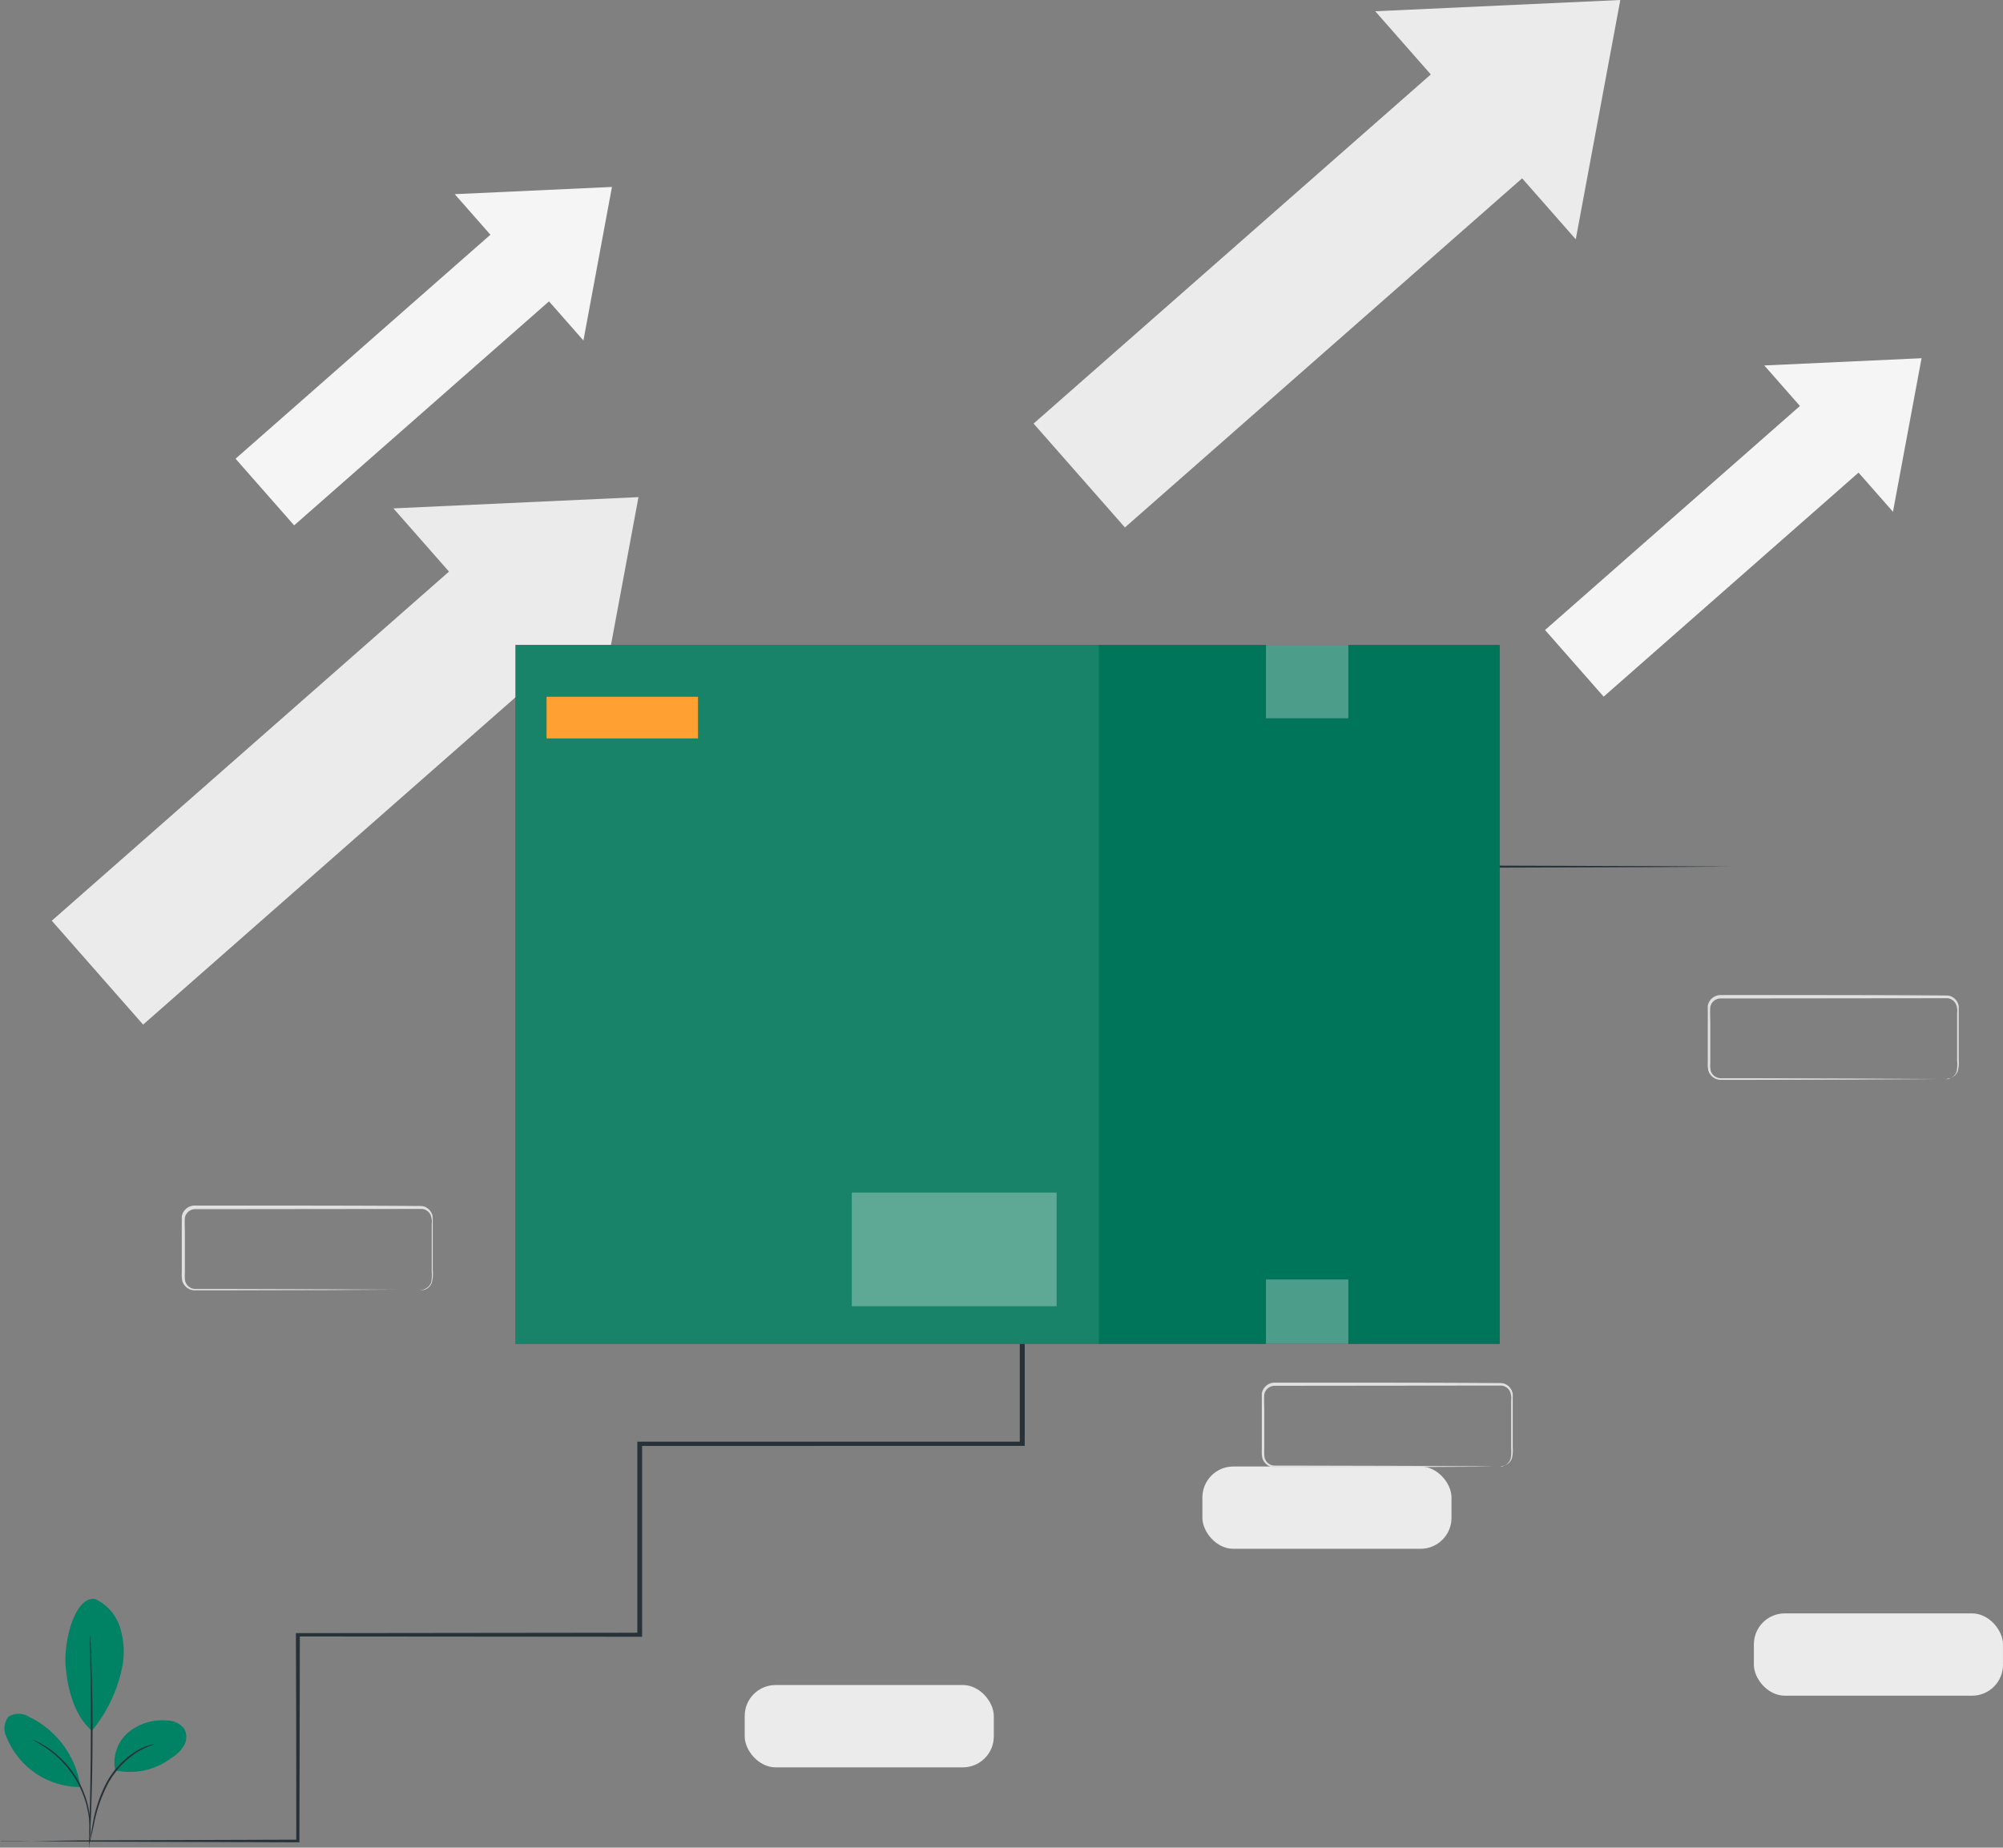 <svg xmlns="http://www.w3.org/2000/svg" xmlns:xlink="http://www.w3.org/1999/xlink" width="157.375" height="145.197" viewBox="0 0 157.375 145.197">
  <rect x="0" y="0" width="157.375" height="145.197" fill="#808080" stroke="none"/>
  <defs>
    <clipPath id="clip-path">
      <rect id="Rectangle_285" data-name="Rectangle 285" width="77.337" height="54.94" fill="none"/>
    </clipPath>
    <clipPath id="clip-path-2">
      <rect id="Rectangle_284" data-name="Rectangle 284" width="77.336" height="54.94" fill="none"/>
    </clipPath>
    <clipPath id="clip-path-4">
      <rect id="Rectangle_275" data-name="Rectangle 275" width="45.84" height="54.94" fill="none"/>
    </clipPath>
    <clipPath id="clip-path-5">
      <rect id="Rectangle_277" data-name="Rectangle 277" width="6.472" height="5.765" fill="none"/>
    </clipPath>
    <clipPath id="clip-path-6">
      <rect id="Rectangle_279" data-name="Rectangle 279" width="6.472" height="5.073" fill="none"/>
    </clipPath>
    <clipPath id="clip-path-7">
      <rect id="Rectangle_281" data-name="Rectangle 281" width="16.095" height="8.93" fill="none"/>
    </clipPath>
    <clipPath id="clip-path-8">
      <rect id="Rectangle_283" data-name="Rectangle 283" width="11.898" height="3.274" fill="none"/>
    </clipPath>
  </defs>
  <g id="Group_221" data-name="Group 221" transform="translate(0)">
    <g id="Group_200" data-name="Group 200" transform="translate(40.499 50.679)">
      <g id="Next_steps-pana_1_" data-name="Next steps-pana (1)" transform="translate(-40.499 -50.679)">
        <g id="freepik--background-complete--inject-12" transform="translate(4.069)">
          <path id="Path_171" data-name="Path 171" d="M126.08,207.984l19.256-.884-3.5,18.806Z" transform="translate(-99.239 -168.033)" fill="#ebebeb"/>
          <rect id="Rectangle_263" data-name="Rectangle 263" width="10.869" height="43.952" transform="translate(33.009 43.335) rotate(48.68)" fill="#ebebeb"/>
          <path id="Path_172" data-name="Path 172" d="M332.1,131.754l19.256-.884-3.5,18.806Z" transform="translate(-228.118 -130.87)" fill="#ebebeb"/>
          <rect id="Rectangle_264" data-name="Rectangle 264" width="10.869" height="43.952" transform="translate(110.149 4.267) rotate(48.68)" fill="#ebebeb"/>
          <path id="Path_173" data-name="Path 173" d="M138.72,143.728l12.352-.568-2.242,12.066Z" transform="translate(-107.06 -128.469)" fill="#f5f5f5"/>
          <rect id="Rectangle_265" data-name="Rectangle 265" width="6.973" height="28.199" transform="translate(35.617 17.43) rotate(48.68)" fill="#f5f5f5"/>
          <path id="Path_174" data-name="Path 174" d="M415.49,145.458l12.356-.568L425.6,156.956Z" transform="translate(-280.939 -116.739)" fill="#f5f5f5"/>
          <rect id="Rectangle_266" data-name="Rectangle 266" width="6.973" height="28.199" transform="translate(138.504 30.891) rotate(48.68)" fill="#f5f5f5"/>
          <rect id="Rectangle_267" data-name="Rectangle 267" width="19.572" height="6.469" rx="2.43" transform="translate(90.403 115.244)" fill="#ebebeb"/>
          <path id="Path_175" data-name="Path 175" d="M323.731,396.252a1.212,1.212,0,0,0,.477-.156.927.927,0,0,0,.381-.469,2.844,2.844,0,0,0,.046-.831v-3.782a1.3,1.3,0,0,0-.118-.736.862.862,0,0,0-.625-.416l-17.838.019a.831.831,0,0,0-.816.686c-.027.381,0,.85,0,1.266v3.122a2.827,2.827,0,0,0,.027.579.835.835,0,0,0,.789.618h2.318l8.006.019,5.413.031,1.468.019h0l-1.468.019-5.413.031-8.006.023H306.05a1.022,1.022,0,0,1-.968-.762,2.758,2.758,0,0,1-.038-.629v-4.418a1.026,1.026,0,0,1,1.01-.854c6.973,0,13.271,0,17.861.038a1,1,0,0,1,.717.488.984.984,0,0,1,.13.408v4.163a2.847,2.847,0,0,1-.065.85.93.93,0,0,1-.4.48.865.865,0,0,1-.381.122.48.48,0,0,1-.179.072Z" transform="translate(-209.974 -280.977)" fill="#e0e0e0"/>
          <rect id="Rectangle_269" data-name="Rectangle 269" width="19.572" height="6.469" rx="2.43" transform="translate(133.733 126.788)" fill="#ebebeb"/>
          <path id="Path_177" data-name="Path 177" d="M415.653,316.373a1.067,1.067,0,0,0,.477-.156.914.914,0,0,0,.381-.465,2.875,2.875,0,0,0,.042-.835c0-.64,0-1.422,0-2.325v-1.452a1.273,1.273,0,0,0-.122-.74.842.842,0,0,0-.621-.412l-17.838.019a.827.827,0,0,0-.816.686c-.027.381,0,.85,0,1.266v3.118a2.854,2.854,0,0,0,.027.583.835.835,0,0,0,.785.618h2.318l8.025.023,5.41.031h1.853a.514.514,0,0,1,.133,0h-.515l-1.472.019-5.41.034-8.025.019h-2.322a1.026,1.026,0,0,1-.968-.762,2.786,2.786,0,0,1-.034-.633V310.59a1.029,1.029,0,0,1,1.014-.85c6.973,0,13.271,0,17.857.038a.991.991,0,0,1,.721.488.965.965,0,0,1,.126.4v4.178a2.864,2.864,0,0,1-.069.854.908.908,0,0,1-.4.48.865.865,0,0,1-.381.122A.551.551,0,0,1,415.653,316.373Z" transform="translate(-266.85 -231.544)" fill="#e0e0e0"/>
          <path id="Path_178" data-name="Path 178" d="M101.193,359.782a1.041,1.041,0,0,0,.477-.156.888.888,0,0,0,.381-.465,3.015,3.015,0,0,0,.042-.835v-3.778a1.3,1.3,0,0,0-.122-.74.842.842,0,0,0-.621-.412l-17.838.019a.823.823,0,0,0-.816.686c-.027.381,0,.85,0,1.266v3.122a2.379,2.379,0,0,0,.027.579.827.827,0,0,0,.785.618h2.318l8.006.023,5.41.03h1.853a.468.468,0,0,1,.13,0,.548.548,0,0,1-.13,0H99.241l-5.41.034-8.006.019H83.455a1.022,1.022,0,0,1-.968-.762,2.761,2.761,0,0,1-.034-.629V353.98a1.033,1.033,0,0,1,1.014-.85c6.973,0,13.271,0,17.857.038a.984.984,0,0,1,.717.488.915.915,0,0,1,.13.408v4.159a2.863,2.863,0,0,1-.069.957.923.923,0,0,1-.381.48.881.881,0,0,1-.381.122A.59.59,0,0,1,101.193,359.782Z" transform="translate(-72.24 -258.392)" fill="#e0e0e0"/>
          <rect id="Rectangle_270" data-name="Rectangle 270" width="19.572" height="6.469" rx="2.43" transform="translate(54.442 132.418)" fill="#ebebeb"/>
        </g>
        <g id="freepik--Stairs--inject-12" transform="translate(0 68.002)">
          <path id="Path_180" data-name="Path 180" d="M45,359.7h1.594l4.609-.072L68.4,359.57l-.122.126c0-4.792,0-10.232-.031-16.206v-.152H68.4l26.861-.031-.187.183v-15.2h30.25l-.2.2V311.081h.194l30.269.023-.172.172c.019-10.781.031-20.289.046-28.138V283h.126l19.016.061,5.074.03,1.308.019h.332a.443.443,0,0,1,.114,0h-1.754l-5.074.034-19.016.061.13-.13c0,7.849.027,17.357.046,28.138v.172h-.175l-30.269.023.194-.194v17.411H95.257l.191-.191v15.188h-.183L68.4,343.6l.156-.156c0,5.974-.023,11.414-.031,16.206v.126H68.4l-17.193-.057L46.6,359.68H45.107A.291.291,0,0,1,45,359.7Z" transform="translate(-45 -283)" fill="#263238"/>
        </g>
        <g id="freepik--Plant--inject-12" transform="translate(0.357 125.65)">
          <path id="Path_181" data-name="Path 181" d="M60.836,434.234a3.656,3.656,0,0,1,1.906,2.146,6.4,6.4,0,0,1,.252,2.9,11.387,11.387,0,0,1-2.436,5.3c-1.59-1.384-1.952-3.812-2.062-5.04-.172-1.956.709-5.6,2.356-5.307" transform="translate(-53.695 -434.217)" fill="#008264"/>
          <path id="Path_182" data-name="Path 182" d="M68.641,463.176a3.118,3.118,0,0,1,1.006-2.962,4.14,4.14,0,0,1,3.05-.953,1.738,1.738,0,0,1,1.338.6,1.334,1.334,0,0,1,.023,1.35,2.756,2.756,0,0,1-1,.987,5.359,5.359,0,0,1-4.422.976" transform="translate(-59.948 -449.702)" fill="#008264"/>
          <path id="Path_183" data-name="Path 183" d="M63.4,472.02a1.906,1.906,0,0,1,.057-.381c.05-.271.114-.621.191-1.045a10.956,10.956,0,0,1,1.079-3.347,6.71,6.71,0,0,1,2.4-2.55,4.514,4.514,0,0,1,.98-.431,2.2,2.2,0,0,1,.282-.072.281.281,0,0,1,.1,0,7.274,7.274,0,0,0-1.311.6,6.923,6.923,0,0,0-2.329,2.535,11.677,11.677,0,0,0-1.106,3.267c-.1.438-.175.793-.236,1.037a2.128,2.128,0,0,1-.107.385Z" transform="translate(-56.743 -452.763)" fill="#263238"/>
          <path id="Path_184" data-name="Path 184" d="M63.429,441.69a.656.656,0,0,1,.023.168,3.467,3.467,0,0,0,.027.488c.023.423.05,1.033.072,1.788.05,1.525.088,3.6.076,5.905s-.065,4.4-.126,5.905c-.034.762-.061,1.365-.088,1.788,0,.2-.027.358-.034.484a.911.911,0,0,1-.019.172.606.606,0,0,1,0-.172v-.488c0-.438.023-1.045.042-1.788.038-1.525.08-3.595.088-5.9s0-4.392-.038-5.9c0-.743,0-1.35-.027-1.792v-.484A1.455,1.455,0,0,1,63.429,441.69Z" transform="translate(-56.714 -438.841)" fill="#263238"/>
          <path id="Path_185" data-name="Path 185" d="M51.882,463.486a7.289,7.289,0,0,0-3.98-5.337,1.536,1.536,0,0,0-1.658-.023,1.51,1.51,0,0,0-.126,1.651,6.222,6.222,0,0,0,5.718,3.869" transform="translate(-45.937 -448.865)" fill="#008264"/>
          <path id="Path_186" data-name="Path 186" d="M51.76,463.25a2.066,2.066,0,0,1,.339.149,3.887,3.887,0,0,1,.381.2c.141.091.313.175.484.3a6.545,6.545,0,0,1,.553.416,7.476,7.476,0,0,1,.591.538,8.007,8.007,0,0,1,1.121,1.441,7.922,7.922,0,0,1,.74,1.67,6.667,6.667,0,0,1,.187.762,6.334,6.334,0,0,1,.1.69c.027.21.019.4.027.572a2.957,2.957,0,0,1,0,.431,2.058,2.058,0,0,1-.038.381c-.034,0,.023-.526-.072-1.361a5.5,5.5,0,0,0-.111-.675,7.415,7.415,0,0,0-.194-.762,8.41,8.41,0,0,0-.736-1.639,8.578,8.578,0,0,0-1.094-1.422c-.194-.194-.381-.381-.572-.538s-.381-.3-.538-.423C52.232,463.5,51.748,463.277,51.76,463.25Z" transform="translate(-49.54 -452.182)" fill="#263238"/>
        </g>
      </g>
      <g id="Group_220" data-name="Group 220" clip-path="url(#clip-path)">
        <rect id="Rectangle_583" data-name="Rectangle 583" width="77.336" height="54.94" fill="#00755a"/>
        <g id="Group_380" data-name="Group 380">
          <g id="Group_218" data-name="Group 218" clip-path="url(#clip-path-2)">
            <g id="Group_202" data-name="Group 202" transform="translate(0 0)" opacity="0.3">
              <g id="Group_201" data-name="Group 201">
                <g id="Group_200-2" data-name="Group 200" clip-path="url(#clip-path)">
                  <rect id="Rectangle_272" data-name="Rectangle 272" width="77.336" height="54.94" transform="translate(0 0)" fill="#00755a"/>
                </g>
              </g>
            </g>
            <g id="Group_205" data-name="Group 205" transform="translate(0 0)" opacity="0.1" style="isolation: isolate">
              <g id="Group_204" data-name="Group 204">
                <g id="Group_203" data-name="Group 203" clip-path="url(#clip-path-4)">
                  <rect id="Rectangle_274" data-name="Rectangle 274" width="45.84" height="54.94" transform="translate(0 0)" fill="#fff"/>
                </g>
              </g>
            </g>
            <g id="Group_208" data-name="Group 208" transform="translate(58.967 0)" opacity="0.3" style="isolation: isolate">
              <g id="Group_207" data-name="Group 207">
                <g id="Group_206" data-name="Group 206" clip-path="url(#clip-path-5)">
                  <rect id="Rectangle_276" data-name="Rectangle 276" width="6.472" height="5.765" transform="translate(0 0)" fill="#fff"/>
                </g>
              </g>
            </g>
            <g id="Group_211" data-name="Group 211" transform="translate(58.967 49.867)" opacity="0.3" style="isolation: isolate">
              <g id="Group_210" data-name="Group 210">
                <g id="Group_209" data-name="Group 209" clip-path="url(#clip-path-6)">
                  <rect id="Rectangle_278" data-name="Rectangle 278" width="6.472" height="5.073" transform="translate(0 0)" fill="#fff"/>
                </g>
              </g>
            </g>
            <g id="Group_214" data-name="Group 214" transform="translate(26.424 43.042)" opacity="0.3" style="isolation: isolate">
              <g id="Group_213" data-name="Group 213">
                <g id="Group_212" data-name="Group 212" clip-path="url(#clip-path-7)">
                  <rect id="Rectangle_280" data-name="Rectangle 280" width="16.095" height="8.931" transform="translate(0)" fill="#fff"/>
                </g>
              </g>
            </g>
            <g id="Group_217" data-name="Group 217" transform="translate(2.445 4.074)" style="isolation: isolate">
              <g id="Group_216" data-name="Group 216">
                <g id="Group_215" data-name="Group 215" clip-path="url(#clip-path-8)">
                  <rect id="Rectangle_282" data-name="Rectangle 282" width="11.898" height="3.274" transform="translate(0)" fill="#ffa032"/>
                </g>
              </g>
            </g>
          </g>
        </g>
      </g>
    </g>
  </g>
</svg>

